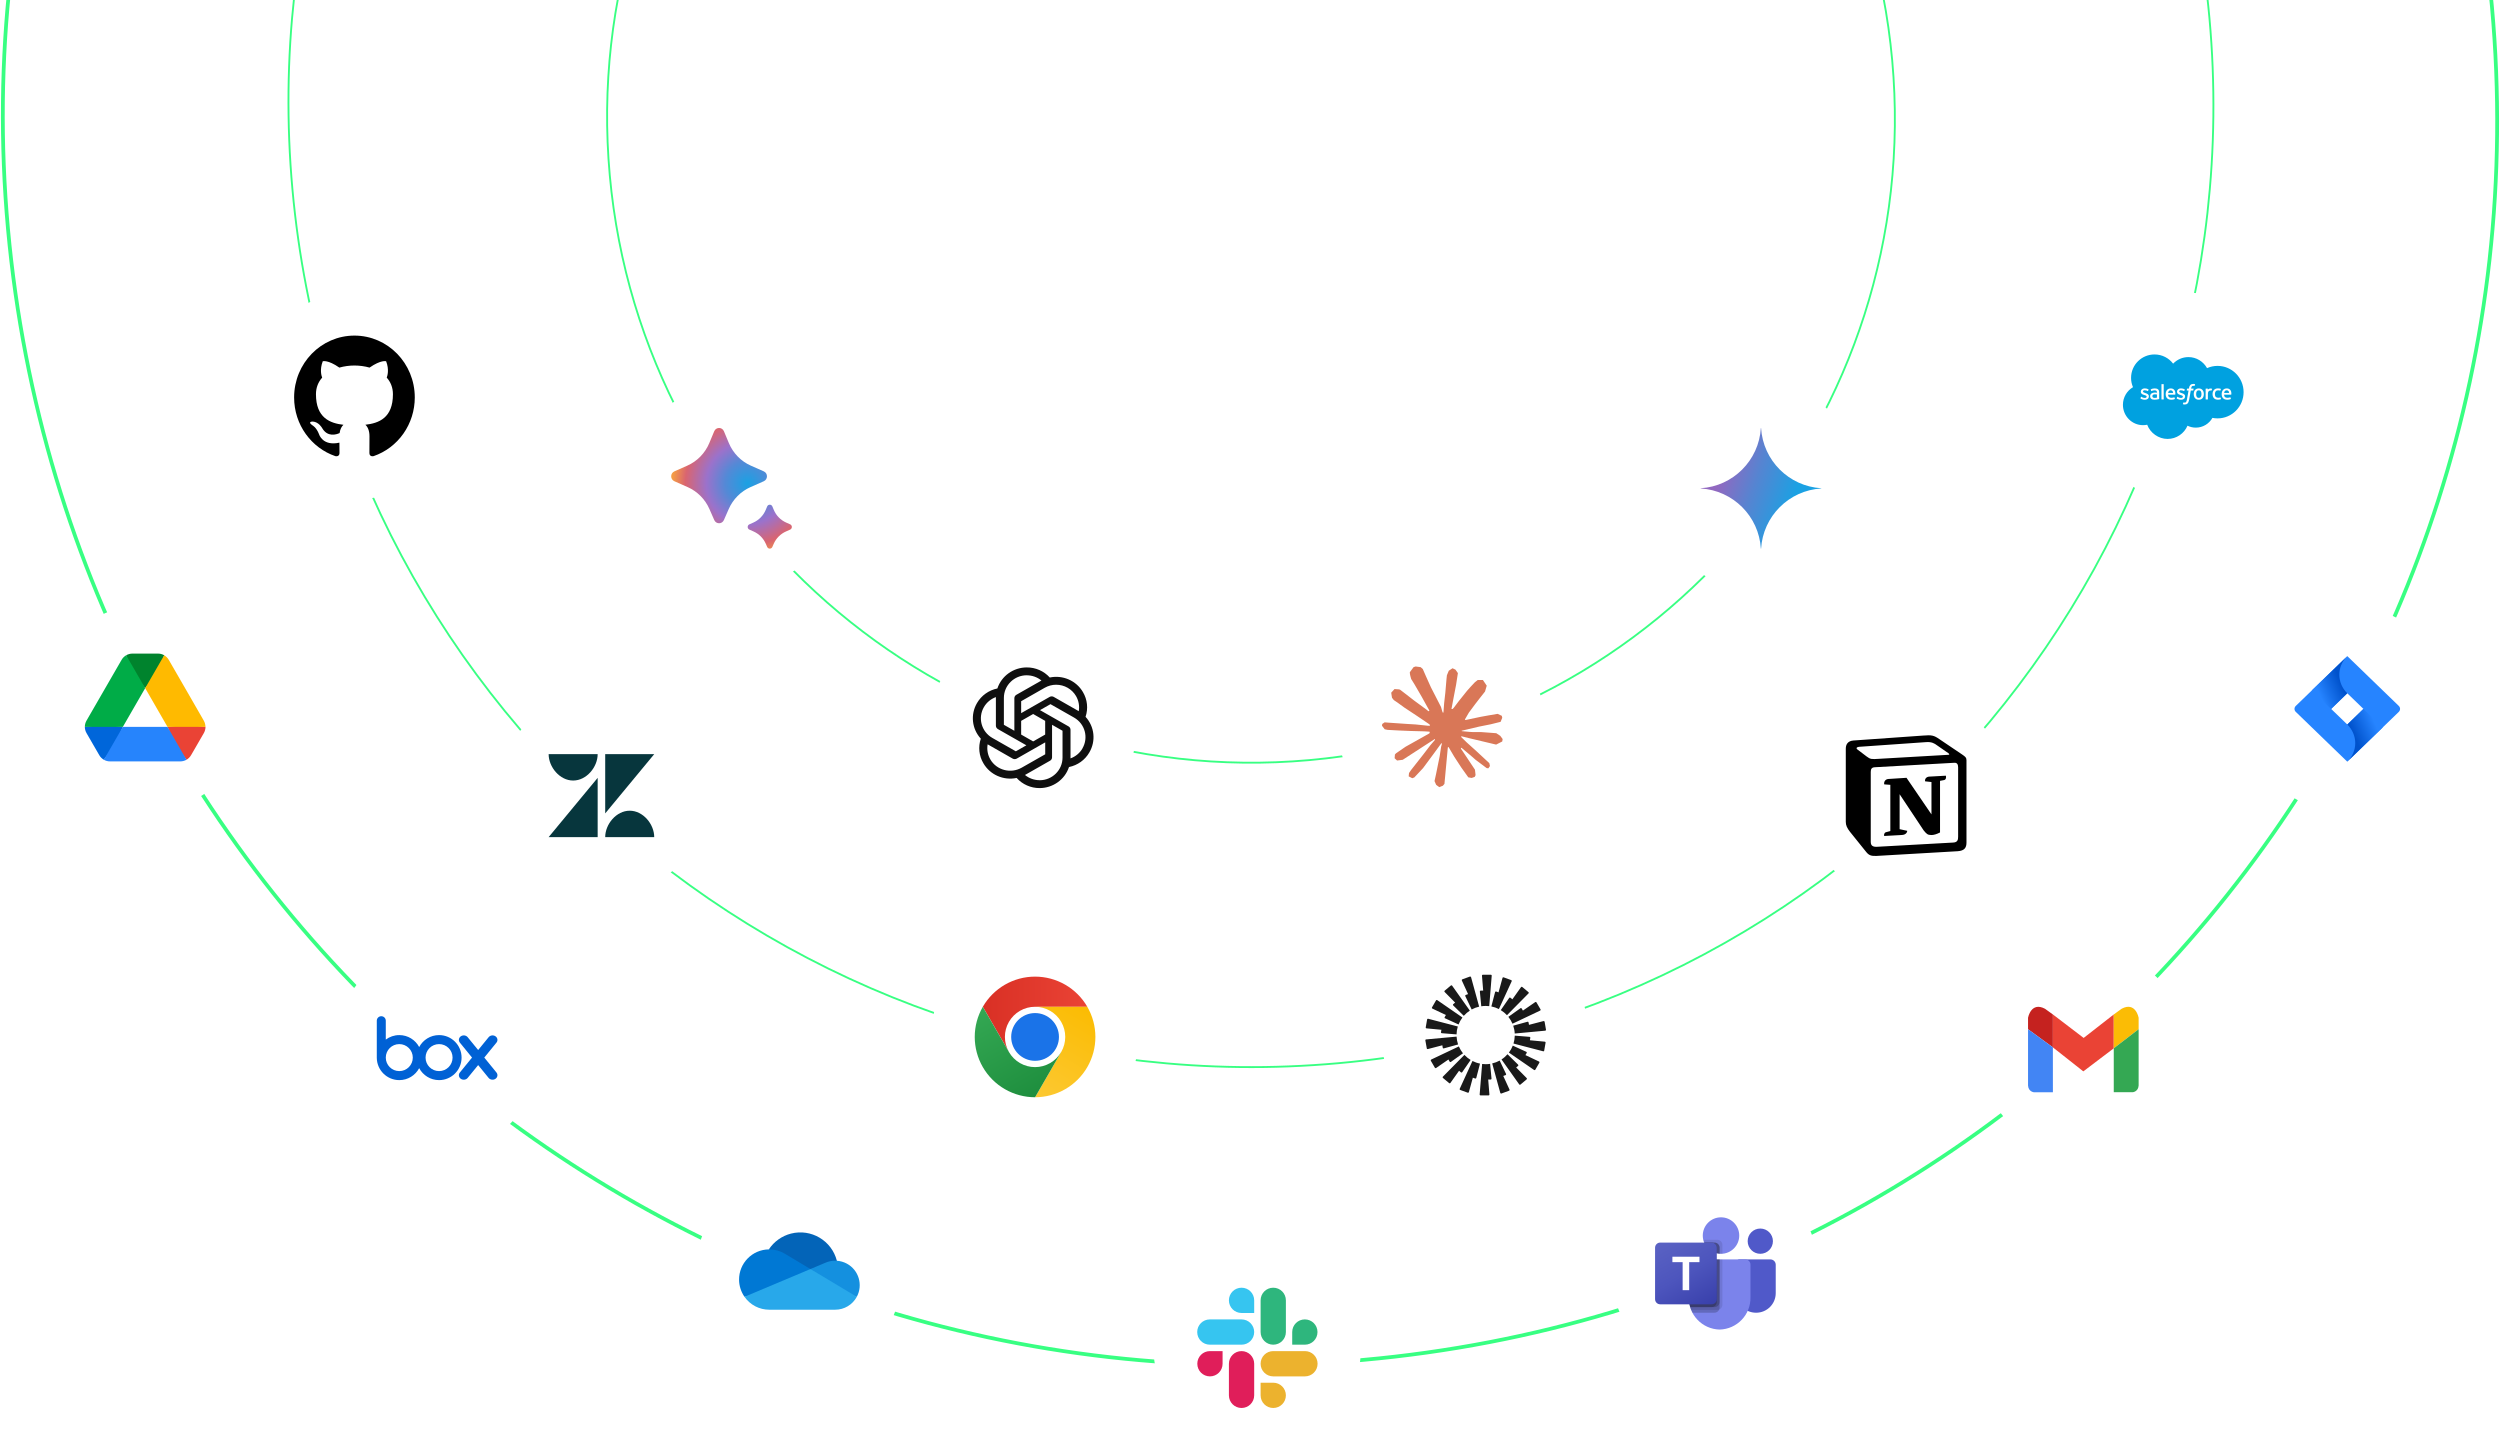 <?xml version="1.0" encoding="UTF-8"?>
<svg xmlns="http://www.w3.org/2000/svg" width="1326" height="770" viewBox="0 0 1326 770" fill="none">
  <path d="M4.231 121.389C37.31 486.001 358.177 753.907 722.754 721.315C1087.33 688.724 1354.81 368.222 1321.73 3.61C1288.66 -361.001 967.79 -628.907 603.214 -596.315C238.637 -563.724 -28.62 -240.708 4.231 121.389Z" stroke="#38FF82" stroke-width="2" stroke-miterlimit="10" stroke-linecap="round" stroke-linejoin="round"></path>
  <path d="M323.419 92.951C340.447 280.938 506.709 419.973 694.384 403.17C882.059 386.366 1020.66 220.035 1003.63 32.048C986.603 -155.938 820.342 -294.974 632.667 -278.171C444.992 -261.367 306.391 -95.035 323.419 92.951Z" stroke="#38FF82" stroke-miterlimit="10" stroke-linecap="round" stroke-linejoin="round"></path>
  <path d="M155.116 100.493C180.569 381.335 429.094 589.048 709.627 563.944C990.161 538.841 1197.34 290.349 1171.88 9.507C1146.43 -271.335 897.907 -479.048 617.373 -453.944C336.84 -428.84 129.662 -180.349 155.116 100.493Z" stroke="#38FF82" stroke-miterlimit="10" stroke-linecap="round" stroke-linejoin="round"></path>
  <path d="M803.739 424.886C811.43 417.195 816.669 407.395 818.791 396.727C820.913 386.058 819.824 375 815.661 364.951C811.498 354.901 804.449 346.312 795.404 340.269C786.359 334.226 775.726 331 764.848 331C753.97 331 743.336 334.226 734.291 340.269C725.246 346.312 718.197 354.901 714.034 364.951C709.872 375 708.782 386.058 710.904 396.727C713.027 407.395 718.265 417.195 725.957 424.886C731.063 429.995 737.126 434.047 743.799 436.812C750.472 439.577 757.625 441 764.848 441C772.071 441 779.224 439.577 785.897 436.812C792.57 434.047 798.632 429.995 803.739 424.886Z" fill="white"></path>
  <g clip-path="url(#clip0_1756_5263)">
    <path d="M745.557 396.047L758.144 388.988L758.357 388.375L758.144 388.033H757.533L755.427 387.905L748.232 387.711L741.995 387.452L735.952 387.127L734.429 386.804L733 384.924L733.147 383.985L734.427 383.129L736.256 383.289L740.309 383.564L746.384 383.985L750.789 384.244L757.32 384.924H758.357L758.504 384.505L758.147 384.244L757.872 383.985L751.584 379.729L744.779 375.228L741.216 372.636L739.285 371.327L738.315 370.095L737.893 367.407L739.643 365.481L741.992 365.641L742.592 365.804L744.973 367.633L750.061 371.569L756.704 376.457L757.677 377.268L758.064 376.993L758.115 376.799L757.677 376.068L754.064 369.545L750.208 362.905L748.491 360.153L748.037 358.503C747.865 357.869 747.771 357.216 747.76 356.559L749.755 353.857L750.856 353.5L753.512 353.857L754.632 354.828L756.285 358.599L758.957 364.543L763.104 372.623L764.32 375.017L764.968 377.236L765.211 377.916H765.632V377.527L765.973 372.977L766.605 367.391L767.219 360.204L767.432 358.177L768.435 355.751L770.427 354.439L771.984 355.185L773.264 357.012L773.085 358.196L772.323 363.132L770.832 370.873L769.861 376.052H770.427L771.075 375.407L773.701 371.924L778.107 366.42L780.053 364.233L782.32 361.823L783.779 360.673H786.533L788.56 363.684L787.653 366.793L784.816 370.385L782.467 373.431L779.096 377.964L776.989 381.591L777.184 381.884L777.685 381.831L785.301 380.215L789.416 379.468L794.325 378.628L796.547 379.663L796.789 380.716L795.915 382.868L790.664 384.164L784.507 385.396L775.336 387.564L775.224 387.644L775.355 387.807L779.485 388.196L781.251 388.292H785.576L793.629 388.892L795.736 390.284L797 391.985L796.789 393.279L793.549 394.932L789.176 393.895L778.965 391.468L775.467 390.591H774.981V390.884L777.896 393.732L783.245 398.559L789.936 404.772L790.275 406.313L789.416 407.527L788.509 407.396L782.629 402.977L780.36 400.985L775.224 396.665H774.883V397.119L776.067 398.849L782.32 408.239L782.645 411.119L782.192 412.06L780.571 412.628L778.789 412.303L775.125 407.169L771.352 401.391L768.304 396.209L767.931 396.423L766.133 415.767L765.291 416.753L763.347 417.5L761.728 416.271L760.869 414.279L761.728 410.343L762.765 405.212L763.605 401.132L764.368 396.065L764.821 394.38L764.789 394.268L764.416 394.316L760.592 399.561L754.779 407.415L750.176 412.335L749.072 412.772L747.16 411.785L747.339 410.02L748.408 408.449L754.776 400.353L758.616 395.335L761.096 392.439L761.08 392.017H760.933L744.019 402.993L741.005 403.383L739.707 402.167L739.869 400.177L740.485 399.529L745.573 396.031L745.557 396.047Z" fill="#D97757"></path>
  </g>
  <path d="M826.739 588.886C834.43 581.195 839.669 571.395 841.791 560.727C843.913 550.058 842.824 539 838.661 528.951C834.498 518.901 827.449 510.312 818.404 504.269C809.359 498.226 798.726 495 787.848 495C776.97 495 766.336 498.226 757.291 504.269C748.246 510.312 741.197 518.901 737.034 528.951C732.872 539 731.782 550.058 733.904 560.727C736.027 571.395 741.265 581.195 748.957 588.886C754.063 593.995 760.126 598.047 766.799 600.812C773.472 603.577 780.625 605 787.848 605C795.071 605 802.224 603.577 808.897 600.812C815.57 598.047 821.632 593.995 826.739 588.886Z" fill="white"></path>
  <path fill-rule="evenodd" clip-rule="evenodd" d="M791.211 517.444L789.895 533.658C789.272 533.587 788.649 533.551 788.009 533.551C787.208 533.551 786.426 533.604 785.661 533.729L784.913 525.871C784.896 525.622 785.091 525.409 785.34 525.409H786.675L786.034 517.462C786.016 517.213 786.212 517 786.443 517H790.802C791.051 517 791.247 517.213 791.211 517.462V517.444ZM780.217 518.244C780.146 518.013 779.897 517.871 779.665 517.96L775.574 519.453C775.343 519.542 775.236 519.809 775.343 520.022L778.669 527.276L777.406 527.738C777.175 527.827 777.068 528.093 777.175 528.307L780.573 535.436C781.8 534.76 783.134 534.244 784.54 533.924L780.235 518.244H780.217ZM770.183 522.76L779.594 536.022C778.402 536.804 777.317 537.729 776.392 538.796L770.753 533.249C770.575 533.071 770.593 532.787 770.771 532.627L771.802 531.773L766.199 526.102C766.021 525.924 766.038 525.64 766.234 525.48L769.561 522.689C769.756 522.529 770.023 522.564 770.166 522.76H770.183ZM762.285 530.44C762.089 530.298 761.804 530.369 761.68 530.582L759.51 534.351C759.385 534.564 759.474 534.831 759.687 534.938L766.91 538.351L766.234 539.507C766.11 539.72 766.199 540.004 766.43 540.093L773.617 543.382C774.133 542.049 774.827 540.804 775.681 539.684L762.285 530.44ZM756.966 540.68C757.001 540.431 757.25 540.289 757.481 540.342L773.226 544.449C772.816 545.782 772.585 547.187 772.55 548.644L764.669 548.004C764.42 547.987 764.242 547.756 764.295 547.507L764.526 546.191L756.574 545.444C756.325 545.427 756.165 545.196 756.201 544.947L756.948 540.662L756.966 540.68ZM756.379 551.311C756.129 551.329 755.969 551.56 756.005 551.809L756.77 556.093C756.805 556.342 757.055 556.484 757.286 556.431L765.007 554.422L765.238 555.738C765.273 555.987 765.523 556.129 765.754 556.076L773.368 553.978C772.923 552.662 772.638 551.258 772.567 549.818L756.361 551.311H756.379ZM758.905 562.582C758.78 562.369 758.869 562.102 759.083 561.996L773.777 555.027C774.328 556.342 775.076 557.569 775.965 558.671L769.525 563.258C769.33 563.4 769.045 563.347 768.92 563.133L768.244 561.96L761.68 566.493C761.484 566.636 761.2 566.564 761.075 566.351L758.887 562.582H758.905ZM776.712 559.524L765.273 571.098C765.096 571.276 765.113 571.56 765.309 571.72L768.654 574.511C768.849 574.671 769.116 574.636 769.258 574.44L773.884 567.933L774.916 568.804C775.111 568.964 775.396 568.929 775.538 568.716L780.021 562.209C778.812 561.462 777.691 560.556 776.73 559.524H776.712ZM774.453 578.102C774.222 578.013 774.115 577.747 774.222 577.533L781 562.742C782.245 563.382 783.597 563.862 785.002 564.129L783.01 571.773C782.957 572.004 782.69 572.147 782.458 572.058L781.195 571.596L779.078 579.293C779.007 579.524 778.758 579.667 778.527 579.578L774.435 578.084H774.453V578.102ZM786.123 564.324L784.807 580.538C784.789 580.787 784.985 581 785.216 581H789.574C789.823 581 790.019 580.787 789.984 580.538L789.343 572.591H790.677C790.926 572.591 791.122 572.378 791.104 572.129L790.357 564.271C789.592 564.396 788.809 564.449 788.009 564.449C787.368 564.449 786.746 564.413 786.123 564.324ZM801.814 520.431C801.921 520.2 801.814 519.951 801.583 519.862L797.491 518.369C797.26 518.28 797.011 518.422 796.939 518.653L794.822 526.351L793.559 525.889C793.328 525.8 793.079 525.942 793.008 526.173L791.015 533.818C792.439 534.102 793.773 534.582 795.018 535.204L801.814 520.431ZM810.744 526.884L799.305 538.458C798.345 537.427 797.242 536.52 796.014 535.773L800.497 529.267C800.64 529.071 800.924 529.018 801.12 529.178L802.152 530.049L806.777 523.542C806.92 523.347 807.204 523.311 807.382 523.471L810.727 526.262C810.922 526.422 810.922 526.707 810.762 526.884H810.744ZM816.935 535.987C817.166 535.88 817.238 535.613 817.113 535.4L814.925 531.631C814.8 531.418 814.516 531.364 814.32 531.489L807.756 536.022L807.08 534.867C806.955 534.653 806.67 534.582 806.475 534.742L800.035 539.329C800.924 540.431 801.654 541.658 802.223 542.973L816.917 536.004H816.935V535.987ZM819.248 541.889L819.995 546.173C820.031 546.422 819.871 546.636 819.621 546.671L803.415 548.182C803.344 546.724 803.059 545.338 802.614 544.022L810.228 541.924C810.46 541.853 810.709 542.013 810.744 542.262L810.976 543.578L818.696 541.569C818.928 541.516 819.177 541.658 819.212 541.907H819.248V541.889ZM818.519 557.622C818.75 557.676 818.999 557.533 819.034 557.284L819.782 553C819.817 552.751 819.657 552.538 819.408 552.502L811.456 551.756L811.687 550.44C811.723 550.191 811.563 549.978 811.314 549.942L803.433 549.302C803.397 550.76 803.166 552.164 802.757 553.498L818.501 557.604L818.519 557.622ZM814.32 567.4C814.196 567.613 813.911 567.667 813.715 567.542L800.319 558.298C801.173 557.178 801.867 555.933 802.383 554.6L809.57 557.889C809.801 557.996 809.89 558.262 809.766 558.476L809.09 559.631L816.313 563.044C816.526 563.151 816.615 563.418 816.49 563.631L814.32 567.4ZM796.406 561.942L805.817 575.204C805.959 575.4 806.244 575.436 806.421 575.276L809.748 572.484C809.944 572.324 809.944 572.04 809.784 571.862L804.18 566.191L805.212 565.338C805.407 565.178 805.407 564.893 805.229 564.716L799.59 559.169C798.647 560.236 797.58 561.178 796.388 561.942H796.406ZM796.317 580.004C796.085 580.093 795.836 579.951 795.765 579.72L791.46 564.04C792.866 563.72 794.2 563.204 795.427 562.529L798.825 569.658C798.932 569.889 798.825 570.156 798.594 570.227L797.331 570.689L800.657 577.942C800.764 578.173 800.657 578.422 800.426 578.511L796.335 580.004H796.317Z" fill="#191919"></path>
  <path d="M1049.74 460.886C1057.43 453.195 1062.67 443.395 1064.79 432.727C1066.91 422.058 1065.82 411 1061.66 400.951C1057.5 390.901 1050.45 382.312 1041.4 376.269C1032.36 370.226 1021.73 367 1010.85 367C999.97 367 989.336 370.226 980.291 376.269C971.246 382.312 964.197 390.901 960.034 400.951C955.872 411 954.782 422.058 956.904 432.727C959.027 443.395 964.265 453.195 971.957 460.886C977.063 465.995 983.126 470.047 989.799 472.812C996.472 475.577 1003.62 477 1010.85 477C1018.07 477 1025.22 475.577 1031.9 472.812C1038.57 470.047 1044.63 465.995 1049.74 460.886Z" fill="white"></path>
  <g clip-path="url(#clip1_1756_5263)">
    <path d="M983.032 392.759L1020.03 390.148C1024.58 389.776 1025.74 390.026 1028.61 392.016L1040.41 399.978C1042.36 401.348 1043.01 401.719 1043.01 403.21V446.886C1043.01 449.625 1041.97 451.245 1038.34 451.488L995.363 453.977C992.635 454.099 991.338 453.728 989.907 451.987L981.207 441.164C979.649 439.174 979 437.682 979 435.935V397.111C979 394.871 980.037 393.008 983.026 392.759H983.032Z" fill="white"></path>
    <path fill-rule="evenodd" clip-rule="evenodd" d="M1020.03 390.147L983.033 392.765C980.043 393.008 979.007 394.877 979.007 397.111V435.935C979.007 437.676 979.655 439.167 981.214 441.164L989.914 451.987C991.345 453.728 992.642 454.105 995.37 453.977L1038.34 451.487C1041.97 451.238 1043.02 449.619 1043.02 446.886V403.21C1043.02 401.796 1042.43 401.386 1040.72 400.183L1028.61 392.016C1025.74 390.026 1024.58 389.77 1020.03 390.147ZM996.34 402.493C992.829 402.717 992.033 402.769 990.041 401.22L984.972 397.36C984.457 396.861 984.718 396.24 986.015 396.112L1021.58 393.623C1024.57 393.373 1026.12 394.371 1027.29 395.242L1033.39 399.472C1033.65 399.6 1034.3 400.343 1033.52 400.343L996.788 402.461L996.333 402.493H996.34ZM992.247 446.514V409.438C992.247 407.818 992.769 407.07 994.32 406.948L1036.51 404.586C1037.94 404.465 1038.59 405.335 1038.59 406.948V443.782C1038.59 445.401 1038.33 446.77 1035.99 446.892L995.618 449.132C993.284 449.254 992.247 448.511 992.247 446.521V446.514ZM1032.1 411.422C1032.36 412.542 1032.1 413.662 1030.93 413.79L1028.99 414.161V441.535C1027.29 442.406 1025.74 442.905 1024.44 442.905C1022.36 442.905 1021.84 442.284 1020.29 440.415L1007.56 421.253V439.794L1011.59 440.665C1011.59 440.665 1011.59 442.905 1008.34 442.905L999.383 443.404C999.122 442.905 999.383 441.663 1000.29 441.413L1002.63 440.793V416.28L999.389 416.03C999.128 414.91 999.777 413.291 1001.6 413.169L1011.21 412.548L1024.45 431.96V414.788L1021.07 414.417C1020.81 413.047 1021.84 412.049 1023.14 411.927L1032.1 411.428V411.422Z" fill="black"></path>
  </g>
  <path d="M948.739 713.886C956.43 706.195 961.669 696.395 963.791 685.727C965.913 675.058 964.824 664 960.661 653.951C956.498 643.901 949.449 635.312 940.404 629.269C931.359 623.226 920.726 620 909.848 620C898.97 620 888.336 623.226 879.291 629.269C870.246 635.312 863.197 643.901 859.034 653.951C854.872 664 853.782 675.058 855.904 685.727C858.027 696.395 863.265 706.195 870.957 713.886C876.063 718.995 882.126 723.047 888.799 725.812C895.472 728.577 902.625 730 909.848 730C917.071 730 924.224 728.577 930.897 725.812C937.57 723.047 943.632 718.995 948.739 713.886Z" fill="white"></path>
  <g clip-path="url(#clip2_1756_5263)">
    <path d="M922.489 667.992H939.02C940.582 667.992 941.848 669.258 941.848 670.82V685.878C941.848 691.618 937.195 696.271 931.455 696.271H931.405C925.665 696.272 921.011 691.62 921.011 685.879V669.47C921.011 669.276 921.049 669.084 921.123 668.905C921.197 668.725 921.306 668.562 921.444 668.425C921.581 668.288 921.744 668.179 921.923 668.105C922.102 668.03 922.295 667.992 922.489 667.992V667.992Z" fill="#5059C9"></path>
    <path d="M933.662 665.016C937.361 665.016 940.359 662.017 940.359 658.318C940.359 654.619 937.361 651.62 933.662 651.62C929.963 651.62 926.964 654.619 926.964 658.318C926.964 662.017 929.963 665.016 933.662 665.016Z" fill="#5059C9"></path>
    <path d="M912.825 665.016C918.168 665.016 922.499 660.684 922.499 655.341C922.499 649.998 918.168 645.667 912.825 645.667C907.482 645.667 903.15 649.998 903.15 655.341C903.15 660.684 907.482 665.016 912.825 665.016Z" fill="#7B83EB"></path>
    <path d="M925.724 667.992H898.436C896.893 668.03 895.672 669.311 895.708 670.854V688.029C895.492 697.29 902.819 704.975 912.08 705.202C921.341 704.975 928.667 697.29 928.452 688.029V670.854C928.488 669.311 927.267 668.03 925.724 667.992V667.992Z" fill="#7B83EB"></path>
    <path opacity="0.1" d="M913.569 667.992V692.059C913.565 692.599 913.402 693.126 913.1 693.573C912.798 694.021 912.371 694.369 911.872 694.575C911.547 694.712 911.198 694.783 910.845 694.783H897.018C896.824 694.292 896.646 693.8 896.497 693.295C895.976 691.587 895.71 689.811 895.708 688.026V670.85C895.672 669.309 896.891 668.03 898.432 667.992H913.568L913.569 667.992Z" fill="black"></path>
    <path opacity="0.2" d="M912.081 667.992V693.548C912.081 693.9 912.01 694.25 911.872 694.575C911.667 695.074 911.318 695.501 910.871 695.803C910.423 696.105 909.897 696.268 909.357 696.271H897.718C897.465 695.78 897.227 695.289 897.019 694.783C896.818 694.296 896.645 693.8 896.498 693.295C895.977 691.587 895.711 689.811 895.709 688.026V670.85C895.673 669.309 896.892 668.03 898.433 667.992H912.081L912.081 667.992Z" fill="black"></path>
    <path opacity="0.2" d="M912.08 667.992V690.571C912.069 692.07 910.856 693.283 909.356 693.295H896.497C895.976 691.587 895.71 689.811 895.708 688.026V670.85C895.672 669.309 896.891 668.03 898.432 667.992H912.08V667.992Z" fill="black"></path>
    <path opacity="0.2" d="M910.592 667.992V690.571C910.58 692.07 909.367 693.283 907.868 693.295H896.497C895.976 691.587 895.71 689.811 895.708 688.026V670.85C895.672 669.309 896.891 668.03 898.432 667.992H910.592V667.992Z" fill="black"></path>
    <path opacity="0.1" d="M913.569 660.297V664.986C913.316 665.001 913.077 665.016 912.824 665.016C912.571 665.016 912.333 665.001 912.08 664.986C911.578 664.952 911.08 664.873 910.592 664.748C909.106 664.396 907.725 663.697 906.561 662.709C905.396 661.721 904.483 660.471 903.894 659.062C903.689 658.582 903.529 658.084 903.418 657.574H910.845C912.347 657.579 913.563 658.795 913.569 660.297V660.297Z" fill="black"></path>
    <path opacity="0.2" d="M912.08 661.786V664.986C911.578 664.952 911.08 664.873 910.592 664.748C909.106 664.396 907.725 663.697 906.561 662.709C905.397 661.721 904.483 660.471 903.895 659.062H909.357C910.859 659.068 912.075 660.284 912.08 661.786Z" fill="black"></path>
    <path opacity="0.2" d="M912.08 661.786V664.986C911.578 664.952 911.08 664.873 910.592 664.748C909.106 664.396 907.725 663.697 906.561 662.709C905.397 661.721 904.483 660.471 903.895 659.062H909.357C910.859 659.068 912.075 660.284 912.08 661.786Z" fill="black"></path>
    <path opacity="0.2" d="M910.592 661.786V664.748C909.106 664.396 907.725 663.697 906.561 662.709C905.397 661.721 904.483 660.471 903.895 659.062H907.869C909.371 659.068 910.587 660.284 910.592 661.786Z" fill="black"></path>
    <path d="M880.576 659.062H907.863C909.37 659.062 910.592 660.284 910.592 661.79V689.078C910.592 690.585 909.37 691.806 907.864 691.806H880.576C879.069 691.806 877.848 690.585 877.848 689.078V661.791C877.848 660.283 879.069 659.062 880.576 659.062V659.062Z" fill="url(#paint0_linear_1756_5263)"></path>
    <path d="M901.4 669.448H895.945V684.302H892.47V669.448H887.04V666.566H901.4V669.448Z" fill="white"></path>
  </g>
  <path d="M972.739 297.886C980.43 290.195 985.669 280.395 987.791 269.727C989.913 259.058 988.824 248 984.661 237.951C980.498 227.901 973.449 219.312 964.404 213.269C955.359 207.226 944.726 204 933.848 204C922.97 204 912.336 207.226 903.291 213.269C894.246 219.312 887.197 227.901 883.034 237.951C878.872 248 877.782 259.058 879.904 269.727C882.027 280.395 887.265 290.195 894.957 297.886C900.063 302.995 906.126 307.047 912.799 309.812C919.472 312.577 926.625 314 933.848 314C941.071 314 948.224 312.577 954.897 309.812C961.57 307.047 967.632 302.995 972.739 297.886Z" fill="white"></path>
  <g clip-path="url(#clip3_1756_5263)">
    <path d="M966 259.08C948.8 260.12 935.12 273.84 934.08 291H933.96C932.92 273.8 919.2 260.12 902.04 259.08V258.96C919.24 257.92 932.92 244.2 933.96 227.04H934.08C935.12 244.24 948.84 257.92 966 258.96V259.08Z" fill="url(#paint1_radial_1756_5263)"></path>
  </g>
  <path d="M426.739 297.886C434.43 290.195 439.669 280.395 441.791 269.727C443.913 259.058 442.824 248 438.661 237.951C434.498 227.901 427.449 219.312 418.404 213.269C409.359 207.226 398.726 204 387.848 204C376.97 204 366.336 207.226 357.291 213.269C348.246 219.312 341.197 227.901 337.034 237.951C332.872 248 331.782 259.058 333.904 269.727C336.027 280.395 341.265 290.195 348.957 297.886C354.063 302.995 360.126 307.047 366.799 309.812C373.472 312.577 380.625 314 387.848 314C395.071 314 402.224 312.577 408.897 309.812C415.57 307.047 421.632 302.995 426.739 297.886Z" fill="white"></path>
  <g clip-path="url(#clip4_1756_5263)">
    <path d="M386.516 269.992L383.949 275.845C382.962 278.095 379.834 278.095 378.847 275.845L376.28 269.992C373.995 264.783 369.882 260.637 364.753 258.371L357.686 255.248C355.439 254.255 355.439 251.002 357.686 250.01L364.532 246.985C369.794 244.66 373.98 240.36 376.226 234.974L378.827 228.736C379.792 226.421 383.005 226.421 383.97 228.736L386.571 234.974C388.816 240.36 393.003 244.66 398.265 246.985L405.111 250.01C407.357 251.003 407.357 254.256 405.111 255.248L398.044 258.371C392.914 260.637 388.802 264.783 386.517 269.992H386.516Z" fill="url(#paint2_radial_1756_5263)"></path>
    <path d="M410.374 288.448L409.652 290.095C409.123 291.301 407.446 291.301 406.917 290.095L406.195 288.448C404.908 285.512 402.59 283.173 399.697 281.893L397.472 280.909C396.27 280.377 396.27 278.637 397.472 278.105L399.572 277.176C402.539 275.864 404.899 273.439 406.164 270.403L406.905 268.623C407.422 267.382 409.145 267.382 409.662 268.623L410.403 270.403C411.668 273.439 414.028 275.864 416.995 277.176L419.095 278.105C420.298 278.637 420.298 280.377 419.095 280.909L416.871 281.893C413.978 283.173 411.659 285.511 410.372 288.448H410.374Z" fill="url(#paint3_radial_1756_5263)"></path>
  </g>
  <path d="M115.739 414.886C123.43 407.195 128.669 397.395 130.791 386.727C132.913 376.058 131.824 365 127.661 354.951C123.498 344.901 116.449 336.312 107.404 330.269C98.359 324.226 87.726 321 76.848 321C65.97 321 55.336 324.226 46.291 330.269C37.246 336.312 30.197 344.901 26.034 354.951C21.872 365 20.782 376.058 22.904 386.727C25.027 397.395 30.265 407.195 37.957 414.886C43.063 419.995 49.126 424.047 55.799 426.812C62.472 429.577 69.625 431 76.848 431C84.071 431 91.224 429.577 97.897 426.812C104.57 424.047 110.632 419.995 115.739 414.886Z" fill="white"></path>
  <g clip-path="url(#clip5_1756_5263)">
    <path d="M49.839 395.675L52.661 400.55C53.248 401.577 54.09 402.383 55.08 402.97C57.915 399.371 59.888 396.61 61 394.685C62.129 392.733 63.515 389.678 65.16 385.522C60.727 384.938 57.367 384.646 55.081 384.646C52.886 384.646 49.526 384.938 45 385.522C45 386.658 45.293 387.794 45.88 388.821L49.839 395.675V395.675Z" fill="#0066DA"></path>
    <path d="M98.921 402.97C99.91 402.383 100.753 401.577 101.34 400.55L102.513 398.534L108.121 388.821C108.697 387.817 109 386.679 109.001 385.522C104.448 384.938 101.094 384.646 98.939 384.646C96.623 384.646 93.269 384.938 88.877 385.522C90.503 389.701 91.871 392.755 92.983 394.685C94.103 396.633 96.082 399.394 98.921 402.97V402.97Z" fill="#EA4335"></path>
    <path d="M77 364.994C80.28 361.033 82.541 357.978 83.781 355.831C84.781 354.101 85.88 351.34 87.08 347.546C86.091 346.96 84.954 346.667 83.781 346.667H70.219C69.046 346.667 67.91 346.997 66.92 347.546C68.446 351.897 69.742 354.993 70.806 356.835C71.982 358.87 74.047 361.59 77 364.994Z" fill="#00832D"></path>
    <path d="M88.84 385.522H65.16L55.08 402.97C56.07 403.556 57.206 403.849 58.379 403.849H95.621C96.794 403.849 97.93 403.519 98.92 402.969L88.84 385.522H88.84Z" fill="#2684FC"></path>
    <path d="M77 364.994L66.92 347.547C65.93 348.133 65.087 348.939 64.501 349.966L45.88 382.223C45.304 383.227 45.001 384.364 45 385.522H65.16L77.001 364.994H77Z" fill="#00AC47"></path>
    <path d="M98.811 366.094L89.5 349.966C88.914 348.939 88.071 348.133 87.081 347.546L77.001 364.994L88.841 385.522H108.964C108.964 384.385 108.671 383.249 108.085 382.223L98.811 366.094Z" fill="#FFBA00"></path>
  </g>
  <path d="M587.739 588.886C595.43 581.195 600.669 571.395 602.791 560.727C604.913 550.058 603.824 539 599.661 528.951C595.498 518.901 588.449 510.312 579.404 504.269C570.359 498.226 559.726 495 548.848 495C537.97 495 527.336 498.226 518.291 504.269C509.246 510.312 502.197 518.901 498.034 528.951C493.872 539 492.782 550.058 494.904 560.727C497.027 571.395 502.265 581.195 509.957 588.886C515.063 593.995 521.126 598.047 527.799 600.812C534.472 603.577 541.625 605 548.848 605C556.071 605 563.224 603.577 569.897 600.812C576.57 598.047 582.632 593.995 587.739 588.886Z" fill="white"></path>
  <path d="M549 565.979C557.837 565.979 565 558.818 565 549.984C565 541.15 557.837 533.988 549 533.988C540.163 533.988 533 541.15 533 549.984C533 558.818 540.163 565.979 549 565.979Z" fill="white"></path>
  <path d="M549 533.995H576.709C573.901 529.132 569.862 525.093 564.997 522.286C560.133 519.478 554.615 518 548.998 518C543.381 518 537.863 519.479 533 522.288C528.136 525.096 524.097 529.136 521.29 533.999L535.144 557.989L535.157 557.985C533.747 555.556 533.004 552.798 533 549.989C532.997 547.181 533.735 544.421 535.139 541.988C536.542 539.555 538.563 537.535 540.997 536.132C543.43 534.729 546.191 533.992 549 533.995Z" fill="url(#paint4_linear_1756_5263)"></path>
  <path d="M549 562.654C555.995 562.654 561.666 556.985 561.666 549.991C561.666 542.997 555.995 537.328 549 537.328C542.004 537.328 536.333 542.997 536.333 549.991C536.333 556.985 542.004 562.654 549 562.654Z" fill="#1A73E8"></path>
  <path d="M562.855 557.992L549.001 581.982C554.618 581.982 560.136 580.505 565 577.697C569.865 574.89 573.904 570.851 576.712 565.988C579.52 561.125 580.998 555.608 580.997 549.993C580.996 544.378 579.516 538.862 576.707 534H548.998L548.995 534.012C551.805 534.006 554.566 534.742 557 536.143C559.435 537.545 561.457 539.563 562.862 541.995C564.268 544.427 565.007 547.186 565.006 549.995C565.005 552.803 564.263 555.562 562.855 557.992Z" fill="url(#paint5_linear_1756_5263)"></path>
  <path d="M535.145 557.993L521.29 534.003C518.481 538.866 517.002 544.382 517.002 549.998C517.002 555.613 518.48 561.129 521.289 565.992C524.098 570.855 528.138 574.893 533.003 577.7C537.868 580.506 543.386 581.983 549.003 581.982L562.857 557.992L562.848 557.983C561.448 560.418 559.431 562.441 556.999 563.848C554.568 565.255 551.808 565.997 548.999 565.998C546.19 565.999 543.43 565.259 540.997 563.854C538.565 562.448 536.546 560.427 535.145 557.993Z" fill="url(#paint6_linear_1756_5263)"></path>
  <path d="M1196.74 248.886C1204.43 241.195 1209.67 231.395 1211.79 220.727C1213.91 210.058 1212.82 199 1208.66 188.951C1204.5 178.901 1197.45 170.312 1188.4 164.269C1179.36 158.226 1168.73 155 1157.85 155C1146.97 155 1136.34 158.226 1127.29 164.269C1118.25 170.312 1111.2 178.901 1107.03 188.951C1102.87 199 1101.78 210.058 1103.9 220.727C1106.03 231.395 1111.26 241.195 1118.96 248.886C1124.06 253.995 1130.13 258.047 1136.8 260.812C1143.47 263.577 1150.62 265 1157.85 265C1165.07 265 1172.22 263.577 1178.9 260.812C1185.57 258.047 1191.63 253.995 1196.74 248.886Z" fill="white"></path>
  <path fill-rule="evenodd" clip-rule="evenodd" d="M1152.63 192.88C1154.7 190.73 1157.57 189.399 1160.74 189.399C1164.98 189.399 1168.65 191.751 1170.62 195.255C1172.38 194.472 1174.27 194.067 1176.2 194.067C1183.81 194.067 1190 200.3 1190 207.99C1190 215.68 1183.81 221.912 1176.2 221.912C1175.26 221.912 1174.36 221.818 1173.47 221.642C1171.74 224.722 1168.43 226.815 1164.67 226.815C1163.14 226.818 1161.63 226.472 1160.25 225.799C1158.5 229.915 1154.42 232.808 1149.67 232.808C1144.92 232.808 1140.5 229.68 1138.87 225.282C1138.15 225.435 1137.42 225.51 1136.68 225.51C1130.77 225.51 1126 220.666 1126 214.716C1126 210.718 1128.15 207.237 1131.34 205.356C1130.66 203.797 1130.31 202.115 1130.32 200.417C1130.32 193.55 1135.89 188 1142.76 188C1146.78 188 1150.38 189.917 1152.63 192.892" fill="#00A1E0"></path>
  <path fill-rule="evenodd" clip-rule="evenodd" d="M1135.32 211.223C1135.28 211.329 1135.34 211.35 1135.35 211.369C1135.47 211.456 1135.59 211.52 1135.71 211.59C1136.37 211.936 1136.98 212.037 1137.63 212.037C1138.94 212.037 1139.76 211.339 1139.76 210.215V210.193C1139.76 209.154 1138.84 208.775 1137.97 208.505L1137.86 208.47C1137.21 208.258 1136.65 208.074 1136.65 207.646V207.625C1136.65 207.258 1136.98 206.988 1137.49 206.988C1138.05 206.988 1138.72 207.176 1139.15 207.414C1139.15 207.414 1139.28 207.496 1139.33 207.374C1139.35 207.308 1139.57 206.72 1139.6 206.654C1139.62 206.586 1139.58 206.534 1139.53 206.506C1139.04 206.205 1138.36 206 1137.65 206H1137.52C1136.32 206 1135.48 206.727 1135.48 207.766V207.79C1135.48 208.886 1136.4 209.243 1137.27 209.49L1137.41 209.533C1138.04 209.725 1138.58 209.895 1138.58 210.337V210.358C1138.58 210.765 1138.23 211.068 1137.66 211.068C1137.44 211.068 1136.73 211.064 1135.97 210.581C1135.88 210.527 1135.82 210.49 1135.75 210.445C1135.71 210.421 1135.62 210.382 1135.58 210.504L1135.32 211.223ZM1154.54 211.223C1154.5 211.329 1154.55 211.35 1154.56 211.369C1154.68 211.456 1154.81 211.52 1154.93 211.59C1155.58 211.936 1156.2 212.037 1156.84 212.037C1158.16 212.037 1158.97 211.339 1158.97 210.215V210.193C1158.97 209.154 1158.05 208.775 1157.19 208.505L1157.08 208.47C1156.42 208.258 1155.86 208.074 1155.86 207.646V207.625C1155.86 207.258 1156.19 206.988 1156.7 206.988C1157.26 206.988 1157.93 207.176 1158.37 207.414C1158.37 207.414 1158.49 207.496 1158.54 207.374C1158.57 207.308 1158.79 206.72 1158.81 206.654C1158.83 206.586 1158.79 206.534 1158.74 206.506C1158.25 206.205 1157.57 206 1156.86 206H1156.73C1155.53 206 1154.69 206.727 1154.69 207.766V207.79C1154.69 208.886 1155.62 209.243 1156.48 209.49L1156.62 209.533C1157.25 209.725 1157.8 209.895 1157.8 210.337V210.358C1157.8 210.765 1157.44 211.068 1156.87 211.068C1156.65 211.068 1155.94 211.064 1155.18 210.581C1155.09 210.527 1155.03 210.49 1154.96 210.445C1154.94 210.431 1154.83 210.386 1154.79 210.504L1154.53 211.223M1167.66 209.022C1167.66 209.657 1167.54 210.158 1167.31 210.513C1167.08 210.864 1166.72 211.035 1166.24 211.035C1165.75 211.035 1165.4 210.866 1165.17 210.516C1164.94 210.163 1164.83 209.66 1164.83 209.025C1164.83 208.39 1164.95 207.891 1165.17 207.541C1165.4 207.193 1165.75 207.026 1166.24 207.026C1166.73 207.026 1167.08 207.195 1167.31 207.541C1167.54 207.891 1167.66 208.39 1167.66 209.025M1168.75 207.846C1168.64 207.482 1168.48 207.162 1168.25 206.894C1168.03 206.626 1167.75 206.409 1167.41 206.254C1167.08 206.097 1166.68 206.019 1166.24 206.019C1165.79 206.019 1165.4 206.099 1165.06 206.254C1164.73 206.409 1164.44 206.626 1164.22 206.894C1163.99 207.162 1163.83 207.482 1163.72 207.846C1163.61 208.209 1163.56 208.604 1163.56 209.025C1163.56 209.446 1163.61 209.841 1163.72 210.203C1163.83 210.567 1163.99 210.887 1164.22 211.155C1164.44 211.423 1164.73 211.637 1165.06 211.79C1165.4 211.943 1165.79 212.021 1166.24 212.021C1166.68 212.021 1167.08 211.943 1167.41 211.79C1167.74 211.637 1168.03 211.423 1168.25 211.155C1168.47 210.887 1168.64 210.567 1168.75 210.203C1168.86 209.841 1168.91 209.446 1168.91 209.025C1168.91 208.604 1168.86 208.209 1168.75 207.846M1177.76 210.857C1177.72 210.751 1177.62 210.791 1177.62 210.791C1177.46 210.852 1177.29 210.908 1177.11 210.937C1176.92 210.965 1176.72 210.979 1176.51 210.979C1175.98 210.979 1175.55 210.821 1175.25 210.509C1174.95 210.196 1174.78 209.692 1174.78 209.01C1174.78 208.39 1174.93 207.924 1175.2 207.566C1175.47 207.214 1175.88 207.03 1176.42 207.03C1176.87 207.03 1177.22 207.082 1177.58 207.197C1177.58 207.197 1177.66 207.235 1177.7 207.122C1177.8 206.856 1177.87 206.666 1177.98 206.374C1178 206.29 1177.93 206.257 1177.91 206.245C1177.77 206.188 1177.43 206.099 1177.18 206.059C1176.94 206.024 1176.66 206.005 1176.35 206.005C1175.89 206.005 1175.48 206.083 1175.13 206.24C1174.78 206.395 1174.49 206.612 1174.25 206.88C1174.02 207.148 1173.84 207.468 1173.72 207.832C1173.6 208.194 1173.54 208.592 1173.54 209.013C1173.54 209.921 1173.78 210.657 1174.27 211.195C1174.75 211.736 1175.48 212.009 1176.43 212.009C1176.99 212.009 1177.57 211.896 1177.98 211.731C1177.98 211.731 1178.06 211.694 1178.03 211.602L1177.76 210.859M1179.67 208.413C1179.73 208.06 1179.82 207.766 1179.97 207.538C1180.2 207.19 1180.55 207 1181.04 207C1181.52 207 1181.84 207.19 1182.07 207.538C1182.23 207.766 1182.29 208.072 1182.32 208.413H1179.66H1179.67ZM1183.37 207.637C1183.27 207.287 1183.04 206.932 1182.89 206.769C1182.65 206.513 1182.42 206.332 1182.19 206.233C1181.85 206.09 1181.49 206.017 1181.12 206.017C1180.66 206.017 1180.24 206.094 1179.9 206.254C1179.56 206.414 1179.27 206.633 1179.04 206.906C1178.82 207.178 1178.65 207.501 1178.54 207.87C1178.43 208.234 1178.38 208.634 1178.38 209.053C1178.38 209.471 1178.43 209.878 1178.54 210.238C1178.66 210.6 1178.84 210.918 1179.08 211.181C1179.33 211.447 1179.64 211.654 1180.02 211.8C1180.39 211.943 1180.84 212.018 1181.36 212.018C1182.44 212.016 1183 211.776 1183.23 211.647C1183.27 211.623 1183.31 211.583 1183.26 211.47L1183.02 210.791C1182.98 210.69 1182.88 210.725 1182.88 210.725C1182.62 210.824 1182.24 211.002 1181.36 211C1180.78 211 1180.36 210.828 1180.09 210.563C1179.81 210.29 1179.68 209.892 1179.66 209.328H1183.37C1183.37 209.328 1183.47 209.328 1183.48 209.234C1183.49 209.194 1183.61 208.472 1183.37 207.637H1183.37ZM1149.97 208.413C1150.02 208.06 1150.12 207.766 1150.27 207.538C1150.5 207.19 1150.85 207 1151.33 207C1151.82 207 1152.14 207.19 1152.37 207.538C1152.52 207.766 1152.59 208.072 1152.62 208.413H1149.96H1149.97ZM1153.66 207.637C1153.57 207.287 1153.34 206.932 1153.19 206.769C1152.95 206.513 1152.72 206.332 1152.48 206.233C1152.15 206.09 1151.78 206.017 1151.42 206.017C1150.96 206.017 1150.54 206.094 1150.19 206.254C1149.85 206.414 1149.57 206.633 1149.34 206.906C1149.11 207.178 1148.95 207.501 1148.84 207.87C1148.73 208.234 1148.68 208.634 1148.68 209.053C1148.68 209.471 1148.73 209.878 1148.84 210.238C1148.96 210.6 1149.14 210.918 1149.38 211.181C1149.63 211.447 1149.94 211.654 1150.31 211.8C1150.69 211.943 1151.14 212.018 1151.66 212.018C1152.73 212.016 1153.3 211.776 1153.53 211.647C1153.57 211.623 1153.61 211.583 1153.56 211.47L1153.32 210.791C1153.28 210.69 1153.18 210.725 1153.18 210.725C1152.91 210.824 1152.53 211.002 1151.65 211C1151.08 211 1150.65 210.828 1150.38 210.563C1150.11 210.29 1149.97 209.892 1149.95 209.328H1153.67C1153.67 209.328 1153.77 209.328 1153.78 209.234C1153.78 209.194 1153.9 208.472 1153.67 207.637H1153.66ZM1141.95 210.835C1141.81 210.72 1141.78 210.692 1141.74 210.614C1141.66 210.501 1141.63 210.339 1141.63 210.132C1141.63 209.808 1141.74 209.573 1141.96 209.415C1141.96 209.415 1142.28 209.137 1143.04 209.147C1143.37 209.154 1143.71 209.182 1144.04 209.232V210.918C1144.04 210.918 1143.57 211.019 1143.04 211.052C1142.29 211.096 1141.95 210.835 1141.95 210.835H1141.95ZM1143.43 208.225C1143.28 208.213 1143.08 208.209 1142.85 208.209C1142.53 208.209 1142.22 208.248 1141.94 208.326C1141.65 208.404 1141.39 208.526 1141.16 208.686C1140.94 208.846 1140.75 209.055 1140.63 209.297C1140.49 209.542 1140.43 209.829 1140.43 210.153C1140.43 210.478 1140.48 210.767 1140.6 211C1140.71 211.23 1140.87 211.43 1141.08 211.581C1141.29 211.731 1141.54 211.842 1141.84 211.908C1142.13 211.974 1142.46 212.009 1142.82 212.009C1143.2 212.009 1143.58 211.976 1143.95 211.915C1144.26 211.861 1144.57 211.8 1144.88 211.734C1145 211.706 1145.14 211.668 1145.14 211.668C1145.23 211.644 1145.23 211.546 1145.23 211.546V208.159C1145.23 207.416 1145.03 206.863 1144.63 206.522C1144.24 206.181 1143.67 206.01 1142.93 206.01C1142.65 206.01 1142.2 206.047 1141.94 206.101C1141.94 206.101 1141.13 206.259 1140.79 206.52C1140.79 206.52 1140.72 206.565 1140.76 206.668L1141.02 207.374C1141.06 207.465 1141.14 207.435 1141.14 207.435C1141.14 207.435 1141.17 207.423 1141.21 207.404C1141.92 207.016 1142.82 207.028 1142.82 207.028C1143.22 207.028 1143.53 207.11 1143.74 207.268C1143.94 207.423 1144.04 207.658 1144.04 208.152V208.31C1143.73 208.263 1143.43 208.237 1143.43 208.237L1143.43 208.227V208.225ZM1173.3 206.313C1173.32 206.261 1173.3 206.202 1173.24 206.181C1173.24 206.181 1173.24 206.181 1173.24 206.181C1173.18 206.158 1172.86 206.09 1172.62 206.075C1172.15 206.047 1171.9 206.125 1171.66 206.228C1171.43 206.332 1171.18 206.499 1171.04 206.692V206.24C1171.04 206.179 1170.99 206.127 1170.93 206.127H1169.98C1169.92 206.127 1169.87 206.177 1169.87 206.24V211.767C1169.87 211.828 1169.92 211.88 1169.99 211.88H1170.96C1171.02 211.88 1171.07 211.83 1171.07 211.767V208.992C1171.07 208.62 1171.11 208.251 1171.2 208.018C1171.28 207.788 1171.39 207.604 1171.52 207.472C1171.65 207.345 1171.81 207.251 1171.98 207.197C1172.14 207.15 1172.31 207.127 1172.48 207.127C1172.67 207.127 1172.88 207.176 1172.88 207.176C1172.95 207.183 1172.99 207.141 1173.02 207.075C1173.08 206.906 1173.26 206.398 1173.3 206.297" fill="#FFFFFE"></path>
  <path fill-rule="evenodd" clip-rule="evenodd" d="M1164.2 203.757C1164.08 203.721 1163.96 203.691 1163.83 203.67C1163.67 203.641 1163.5 203.63 1163.33 203.63C1162.66 203.63 1162.13 203.82 1161.76 204.194C1161.39 204.566 1161.14 205.132 1161.01 205.876L1160.97 206.127H1160.13C1160.13 206.127 1160.02 206.122 1160 206.235L1159.86 207.007C1159.86 207.08 1159.89 207.127 1159.98 207.127H1160.81L1159.97 211.769C1159.91 212.143 1159.83 212.451 1159.75 212.684C1159.67 212.914 1159.59 213.086 1159.49 213.211C1159.4 213.331 1159.31 213.42 1159.15 213.472C1159.03 213.514 1158.88 213.535 1158.71 213.535C1158.63 213.535 1158.51 213.521 1158.42 213.502C1158.33 213.486 1158.28 213.465 1158.22 213.436C1158.22 213.436 1158.12 213.399 1158.08 213.495C1158.05 213.573 1157.84 214.175 1157.81 214.25C1157.78 214.323 1157.82 214.382 1157.87 214.398C1157.97 214.438 1158.06 214.462 1158.2 214.497C1158.41 214.546 1158.59 214.549 1158.75 214.549C1159.09 214.549 1159.4 214.502 1159.66 214.408C1159.92 214.314 1160.14 214.151 1160.34 213.928C1160.56 213.69 1160.7 213.439 1160.82 213.098C1160.95 212.759 1161.06 212.34 1161.15 211.851L1161.99 207.122H1163.21C1163.21 207.122 1163.31 207.127 1163.33 207.014L1163.47 206.242C1163.48 206.17 1163.45 206.122 1163.35 206.122H1162.17C1162.17 206.097 1162.23 205.678 1162.36 205.285C1162.42 205.118 1162.53 204.982 1162.62 204.89C1162.71 204.801 1162.82 204.735 1162.93 204.697C1163.06 204.657 1163.2 204.639 1163.33 204.641C1163.44 204.641 1163.55 204.655 1163.64 204.671C1163.75 204.695 1163.8 204.709 1163.83 204.718C1163.95 204.756 1163.96 204.718 1163.99 204.662L1164.27 203.884C1164.3 203.799 1164.23 203.764 1164.2 203.754M1147.63 211.778C1147.63 211.84 1147.59 211.891 1147.53 211.891H1146.54C1146.48 211.891 1146.44 211.842 1146.44 211.778V203.86C1146.44 203.799 1146.48 203.747 1146.54 203.747H1147.53C1147.59 203.747 1147.63 203.797 1147.63 203.86V211.778Z" fill="#FFFFFE"></path>
  <path d="M226.739 248.886C234.43 241.195 239.669 231.395 241.791 220.727C243.913 210.058 242.824 199 238.661 188.951C234.498 178.901 227.449 170.312 218.404 164.269C209.359 158.226 198.726 155 187.848 155C176.97 155 166.336 158.226 157.291 164.269C148.246 170.312 141.197 178.901 137.034 188.951C132.872 199 131.782 210.058 133.904 220.727C136.027 231.395 141.265 241.195 148.957 248.886C154.063 253.995 160.126 258.047 166.799 260.812C173.472 263.577 180.625 265 187.848 265C195.071 265 202.224 263.577 208.897 260.812C215.57 258.047 221.632 253.995 226.739 248.886Z" fill="white"></path>
  <g clip-path="url(#clip6_1756_5263)">
    <path fill-rule="evenodd" clip-rule="evenodd" d="M188 178C170.326 178 156 192.688 156 210.812C156 225.306 165.168 237.606 177.885 241.943C179.485 242.244 180.067 241.232 180.067 240.361C180.067 239.584 180.042 237.518 180.026 234.782C171.123 236.764 169.245 230.383 169.245 230.383C167.792 226.59 165.693 225.581 165.693 225.581C162.787 223.55 165.914 223.59 165.914 223.59C169.123 223.819 170.813 226.97 170.813 226.97C173.667 231.982 178.304 230.534 180.125 229.695C180.419 227.576 181.245 226.132 182.16 225.313C175.056 224.484 167.584 221.667 167.584 209.095C167.584 205.515 168.832 202.583 170.877 200.29C170.547 199.462 169.45 196.124 171.19 191.61C171.19 191.61 173.878 190.726 179.99 194.971C182.601 194.242 185.294 193.871 188 193.867C190.72 193.88 193.456 194.244 196.013 194.971C202.122 190.726 204.803 191.607 204.803 191.607C206.55 196.124 205.45 199.462 205.123 200.29C207.171 202.583 208.413 205.515 208.413 209.095C208.413 221.7 200.928 224.474 193.802 225.286C194.95 226.299 195.971 228.3 195.971 231.363C195.971 235.745 195.933 239.286 195.933 240.361C195.933 241.239 196.509 242.261 198.134 241.94C204.507 239.752 210.046 235.57 213.97 229.984C217.893 224.398 220.003 217.691 220 210.812C220 192.688 205.67 178 188 178Z" fill="black"></path>
  </g>
  <path d="M1143.74 595.886C1151.43 588.195 1156.67 578.395 1158.79 567.727C1160.91 557.058 1159.82 546 1155.66 535.951C1151.5 525.901 1144.45 517.312 1135.4 511.269C1126.36 505.226 1115.73 502 1104.85 502C1093.97 502 1083.34 505.226 1074.29 511.269C1065.25 517.312 1058.2 525.901 1054.03 535.951C1049.87 546 1048.78 557.058 1050.9 567.727C1053.03 578.395 1058.26 588.195 1065.96 595.886C1071.06 600.995 1077.13 605.047 1083.8 607.812C1090.47 610.577 1097.62 612 1104.85 612C1112.07 612 1119.22 610.577 1125.9 607.812C1132.57 605.047 1138.63 600.995 1143.74 595.886Z" fill="white"></path>
  <g filter="url(#filter0_d_1756_5263)">
    <path d="M1121.14 537.061L1105.17 549.521L1088.84 537.061V537.065L1088.86 537.081V554.529L1104.99 567.258L1121.14 555.02V537.061Z" fill="#EA4335"></path>
    <path d="M1125.33 534.03L1121.14 537.061V555.02L1134.33 544.891V538.789C1134.33 538.789 1132.73 530.074 1125.33 534.03Z" fill="#FBBC05"></path>
    <path d="M1121.14 555.02V578.313H1131.25C1131.25 578.313 1134.13 578.017 1134.33 574.737V544.891L1121.14 555.02Z" fill="#34A853"></path>
    <path d="M1088.86 578.333V554.528L1088.84 554.511L1088.86 578.333Z" fill="#C5221F"></path>
    <path d="M1088.84 537.065L1084.67 534.051C1077.27 530.094 1075.67 538.806 1075.67 538.806V544.908L1088.84 554.512V537.065Z" fill="#C5221F"></path>
    <path d="M1088.84 537.064V554.512L1088.86 554.528V537.081L1088.84 537.064Z" fill="#C5221F"></path>
    <path d="M1075.67 544.911V574.757C1075.87 578.04 1078.75 578.333 1078.75 578.333H1088.86L1088.84 554.512L1075.67 544.911Z" fill="#4285F4"></path>
  </g>
  <path d="M1283.74 414.886C1291.43 407.195 1296.67 397.395 1298.79 386.727C1300.91 376.058 1299.82 365 1295.66 354.951C1291.5 344.901 1284.45 336.312 1275.4 330.269C1266.36 324.226 1255.73 321 1244.85 321C1233.97 321 1223.34 324.226 1214.29 330.269C1205.25 336.312 1198.2 344.901 1194.03 354.951C1189.87 365 1188.78 376.058 1190.9 386.727C1193.03 397.395 1198.26 407.195 1205.96 414.886C1211.06 419.995 1217.13 424.047 1223.8 426.812C1230.47 429.577 1237.62 431 1244.85 431C1252.07 431 1259.22 429.577 1265.9 426.812C1272.57 424.047 1278.63 419.995 1283.74 414.886Z" fill="white"></path>
  <path d="M1272.33 374.433L1247.42 350.336L1245 348L1226.25 366.139L1217.67 374.433C1216.78 375.299 1216.78 376.701 1217.67 377.567L1234.8 394.139L1245 404L1263.75 385.861L1264.05 385.58L1272.33 377.567C1273.22 376.701 1273.22 375.299 1272.33 374.433ZM1245 384.279L1236.44 376L1245 367.721L1253.56 376L1245 384.279Z" fill="#2684FF"></path>
  <path fill-rule="evenodd" clip-rule="evenodd" d="M1245 367.721C1239.4 362.3 1239.37 353.52 1244.94 348.066L1226.21 366.176L1236.4 376.037L1245 367.721Z" fill="url(#paint7_linear_1756_5263)"></path>
  <path fill-rule="evenodd" clip-rule="evenodd" d="M1253.58 375.978L1245 384.279C1247.7 386.893 1249.22 390.441 1249.22 394.139C1249.22 397.838 1247.7 401.385 1245 404L1263.78 385.838L1253.58 375.978Z" fill="url(#paint8_linear_1756_5263)"></path>
  <path d="M462.739 713.886C470.43 706.195 475.669 696.395 477.791 685.727C479.913 675.058 478.824 664 474.661 653.951C470.498 643.901 463.449 635.312 454.404 629.269C445.359 623.226 434.726 620 423.848 620C412.97 620 402.336 623.226 393.291 629.269C384.246 635.312 377.197 643.901 373.034 653.951C368.872 664 367.782 675.058 369.904 685.727C372.027 696.395 377.265 706.195 384.957 713.886C390.063 718.995 396.126 723.047 402.799 725.812C409.472 728.577 416.625 730 423.848 730C431.071 730 438.224 728.577 444.897 725.812C451.57 723.047 457.632 718.995 462.739 713.886Z" fill="white"></path>
  <g clip-path="url(#clip7_1756_5263)">
    <path d="M430.665 681.337L443.875 668.704C441.131 658.004 430.233 651.555 419.533 654.299C414.715 655.535 410.53 658.521 407.795 662.676C407.999 662.671 430.665 681.337 430.665 681.337V681.337Z" fill="#0364B8"></path>
    <path d="M416.405 665.055L416.404 665.057C413.88 663.493 410.968 662.667 407.999 662.671C407.931 662.671 407.863 662.675 407.795 662.676C398.963 662.786 391.892 670.034 392.001 678.866C392.041 682.07 393.042 685.188 394.875 687.816L414.666 685.337L429.839 673.102L416.405 665.055V665.055Z" fill="#0078D4"></path>
    <path d="M443.876 668.704C443.584 668.683 443.291 668.672 442.998 668.671C441.226 668.669 439.472 669.031 437.846 669.734L437.845 669.733L429.84 673.102L438.665 684.004L454.443 687.839C457.848 681.518 455.484 673.634 449.163 670.229C447.529 669.349 445.727 668.829 443.876 668.704V668.704Z" fill="#1490DF"></path>
    <path d="M394.874 687.816C396.346 689.933 398.309 691.662 400.595 692.855C402.88 694.049 405.421 694.671 407.999 694.67H442.998C445.344 694.671 447.647 694.036 449.662 692.833C451.677 691.631 453.329 689.905 454.442 687.839L429.839 673.102L394.874 687.816V687.816Z" fill="#28A8EA"></path>
  </g>
  <path d="M705.739 753.886C713.43 746.195 718.669 736.395 720.791 725.727C722.913 715.058 721.824 704 717.661 693.951C713.498 683.901 706.449 675.312 697.404 669.269C688.359 663.226 677.726 660 666.848 660C655.97 660 645.336 663.226 636.291 669.269C627.246 675.312 620.197 683.901 616.034 693.951C611.872 704 610.782 715.058 612.904 725.727C615.027 736.395 620.265 746.195 627.957 753.886C633.063 758.995 639.126 763.047 645.799 765.812C652.472 768.577 659.625 770 666.848 770C674.071 770 681.224 768.577 687.897 765.812C694.57 763.047 700.632 758.995 705.739 753.886Z" fill="white"></path>
  <g clip-path="url(#clip8_1756_5263)">
    <path d="M648.46 723.33C648.46 727.038 645.464 730.035 641.756 730.035C638.048 730.035 635.051 727.038 635.051 723.33C635.051 719.622 638.048 716.625 641.756 716.625H648.46V723.33L648.46 723.33ZM651.813 723.33C651.813 719.622 654.81 716.625 658.518 716.625C662.226 716.625 665.222 719.622 665.222 723.33V740.092C665.222 743.8 662.226 746.797 658.517 746.797C654.81 746.797 651.813 743.8 651.813 740.092V723.33V723.33Z" fill="#E01E5A"></path>
    <path d="M658.517 696.41C654.809 696.41 651.812 693.413 651.812 689.705C651.812 685.997 654.81 683 658.517 683C662.225 683 665.222 685.997 665.222 689.705V696.41H658.517L658.517 696.41ZM658.517 699.813C662.225 699.813 665.222 702.809 665.222 706.517C665.222 710.225 662.226 713.222 658.517 713.222H641.705C637.997 713.222 635 710.226 635 706.517C635 702.81 637.997 699.813 641.705 699.813H658.517H658.517Z" fill="#36C5F0"></path>
    <path d="M685.388 706.517C685.388 702.809 688.385 699.812 692.092 699.812C695.8 699.812 698.797 702.809 698.797 706.517C698.797 710.225 695.8 713.222 692.092 713.222H685.388V706.517V706.517ZM682.035 706.517C682.035 710.225 679.038 713.222 675.33 713.222C671.623 713.222 668.626 710.226 668.626 706.517V689.705C668.626 685.997 671.623 683 675.33 683C679.038 683 682.035 685.997 682.035 689.705V706.517L682.035 706.517Z" fill="#2EB67D"></path>
    <path d="M675.33 733.387C679.038 733.387 682.035 736.384 682.035 740.092C682.035 743.8 679.038 746.797 675.33 746.797C671.623 746.797 668.626 743.8 668.626 740.092V733.387H675.331H675.33ZM675.33 730.035C671.623 730.035 668.626 727.038 668.626 723.33C668.626 719.622 671.623 716.625 675.331 716.625H692.143C695.851 716.625 698.848 719.622 698.848 723.33C698.848 727.038 695.851 730.035 692.143 730.035H675.331H675.33Z" fill="#ECB22E"></path>
  </g>
  <path d="M586.739 424.886C594.43 417.195 599.669 407.395 601.791 396.727C603.913 386.058 602.824 375 598.661 364.951C594.498 354.901 587.449 346.312 578.404 340.269C569.359 334.226 558.726 331 547.848 331C536.97 331 526.336 334.226 517.291 340.269C508.246 346.312 501.197 354.901 497.034 364.951C492.872 375 491.782 386.058 493.904 396.727C496.027 407.395 501.265 417.195 508.957 424.886C514.063 429.995 520.126 434.047 526.799 436.812C533.472 439.577 540.625 441 547.848 441C555.071 441 562.224 439.577 568.897 436.812C575.57 434.047 581.632 429.995 586.739 424.886Z" fill="white"></path>
  <path d="M544.607 354C537.512 354 531.208 358.509 529.01 365.162C524.448 366.09 520.51 368.908 518.202 372.899C514.643 378.969 515.456 386.596 520.224 391.798C518.751 396.155 519.258 400.922 521.608 404.868C525.144 410.957 532.262 414.078 539.228 412.625C542.313 416.059 546.747 418.018 551.397 418C558.493 418 564.797 413.491 566.994 406.838C571.565 405.906 575.496 403.088 577.78 399.101C581.362 393.032 580.548 385.404 575.78 380.202V380.18C577.251 375.823 576.746 371.052 574.396 367.088C570.858 361.018 563.74 357.897 556.8 359.35C553.702 355.928 549.262 353.978 544.607 354ZM544.607 358.162L544.584 358.184C547.441 358.184 550.186 359.159 552.384 360.96C552.295 361.002 552.12 361.11 551.989 361.177L539.071 368.524C538.412 368.892 538.017 369.587 538.017 370.345V387.596L532.458 384.432V370.17C532.456 363.546 537.891 358.172 544.605 358.162H544.607ZM560.167 363.185C564.525 363.176 568.553 365.468 570.726 369.193C572.133 371.621 572.658 374.46 572.176 377.213C572.088 377.148 571.913 377.063 571.803 376.996L558.886 369.626C558.225 369.258 557.415 369.258 556.756 369.626L541.621 378.251V371.922L554.12 364.792C555.957 363.741 558.044 363.185 560.169 363.182L560.167 363.185ZM528.219 369.735V384.886C528.219 385.643 528.615 386.316 529.274 386.706L544.387 395.311L538.805 398.497L526.327 391.388C520.521 388.068 518.535 380.736 521.89 375.002C523.311 372.572 525.55 370.709 528.217 369.735H528.219ZM557.172 373.484L569.672 380.594C575.494 383.91 577.469 391.235 574.108 396.98L574.131 397.002C572.703 399.43 570.463 401.293 567.804 402.246V387.096C567.804 386.338 567.408 385.643 566.749 385.276L551.614 376.648L557.172 373.484ZM547.989 378.708L554.361 382.35V389.61L547.989 393.251L541.619 389.61V382.35L547.989 378.708ZM558.007 384.43L563.565 387.594V401.834C563.565 408.466 558.118 413.841 551.418 413.841V413.818C548.584 413.818 545.816 412.843 543.641 411.045C543.73 411.002 543.927 410.892 544.037 410.827L556.954 403.48C557.613 403.112 558.031 402.417 558.009 401.659V384.428L558.007 384.43ZM554.382 393.749V400.076L541.882 407.186C536.06 410.48 528.635 408.529 525.274 402.807H525.297C523.869 400.401 523.363 397.54 523.847 394.787C523.935 394.852 524.11 394.937 524.22 395.005L537.137 402.374C537.798 402.742 538.608 402.742 539.267 402.374L554.382 393.749Z" fill="#0F0F0F"></path>
  <path d="M357.739 460.886C365.43 453.195 370.669 443.395 372.791 432.727C374.913 422.058 373.824 411 369.661 400.951C365.498 390.901 358.449 382.312 349.404 376.269C340.359 370.226 329.726 367 318.848 367C307.97 367 297.336 370.226 288.291 376.269C279.246 382.312 272.197 390.901 268.034 400.951C263.872 411 262.782 422.058 264.904 432.727C267.027 443.395 272.265 453.195 279.957 460.886C285.063 465.995 291.126 470.047 297.799 472.812C304.472 475.577 311.625 477 318.848 477C326.071 477 333.224 475.577 339.897 472.812C346.57 470.047 352.632 465.995 357.739 460.886Z" fill="white"></path>
  <path d="M321 400L321 431.429L347 400H321Z" fill="#07363D"></path>
  <path d="M304 414C311.112 414 317 406.832 317 400H291C291 406.832 296.888 414 304 414Z" fill="#07363D"></path>
  <path d="M321 444C321 437.168 326.888 430 334 430C341.112 430 347 437.168 347 444H321Z" fill="#07363D"></path>
  <path d="M317 444V412.571L291 444H317Z" fill="#07363D"></path>
  <path d="M270.739 595.886C278.43 588.195 283.669 578.395 285.791 567.727C287.913 557.058 286.824 546 282.661 535.951C278.498 525.901 271.449 517.312 262.404 511.269C253.359 505.226 242.726 502 231.848 502C220.97 502 210.336 505.226 201.291 511.269C192.246 517.312 185.197 525.901 181.034 535.951C176.872 546 175.782 557.058 177.904 567.727C180.027 578.395 185.265 588.195 192.957 595.886C198.063 600.995 204.126 605.047 210.799 607.812C217.472 610.577 224.625 612 231.848 612C239.071 612 246.224 610.577 252.897 607.812C259.57 605.047 265.632 600.995 270.739 595.886Z" fill="white"></path>
  <path d="M232.884 549.012C228.315 549.012 224.338 551.583 222.336 555.356C220.333 551.583 216.358 549.012 211.786 549.012C209.102 549.012 206.621 549.9 204.62 551.4V541.341C204.596 540.04 203.536 539 202.232 539C200.927 539 199.877 540.04 199.848 541.341V561.15H199.85C199.956 567.655 205.257 572.894 211.786 572.894C216.359 572.894 220.333 570.321 222.336 566.552C224.338 570.322 228.315 572.894 232.884 572.894C239.476 572.894 244.824 567.548 244.824 560.951C244.824 554.355 239.476 549.012 232.884 549.012ZM211.786 568.112C207.831 568.112 204.62 564.908 204.62 560.951C204.62 556.994 207.83 553.791 211.786 553.791C215.743 553.791 218.946 556.996 218.946 560.95C218.946 564.904 215.742 568.112 211.786 568.112ZM232.884 568.112C228.927 568.112 225.718 564.907 225.718 560.95C225.718 556.993 228.927 553.791 232.884 553.791C236.84 553.791 240.045 556.996 240.045 560.95C240.045 564.904 236.838 568.112 232.884 568.112Z" fill="#0061D5"></path>
  <path d="M263.352 568.895L256.862 560.935L263.359 552.958C264.181 551.905 263.945 550.437 262.811 549.656C261.677 548.869 260.083 549.071 259.204 550.092L253.613 556.941L248.027 550.09C247.158 549.071 245.554 548.869 244.422 549.656C243.29 550.438 243.054 551.907 243.88 552.958H243.877L250.364 560.935L243.877 568.895H243.88C243.054 569.951 243.29 571.416 244.422 572.2C245.554 572.984 247.158 572.784 248.027 571.762L253.613 564.919L259.195 571.762C260.074 572.784 261.668 572.984 262.803 572.2C263.938 571.416 264.174 569.951 263.351 568.895" fill="#0061D5"></path>
  <defs>
    <filter id="filter0_d_1756_5263" x="1071" y="524" width="68" height="68" filterUnits="userSpaceOnUse" color-interpolation-filters="sRGB">
      <feFlood flood-opacity="0" result="BackgroundImageFix"></feFlood>
      <feColorMatrix in="SourceAlpha" type="matrix" values="0 0 0 0 0 0 0 0 0 0 0 0 0 0 0 0 0 0 127 0" result="hardAlpha"></feColorMatrix>
      <feOffset dy="1"></feOffset>
      <feGaussianBlur stdDeviation="1"></feGaussianBlur>
      <feColorMatrix type="matrix" values="0 0 0 0 0.063 0 0 0 0 0.094 0 0 0 0 0.157 0 0 0 0.05 0"></feColorMatrix>
      <feBlend mode="normal" in2="BackgroundImageFix" result="effect1_dropShadow_1756_5263"></feBlend>
      <feBlend mode="normal" in="SourceGraphic" in2="effect1_dropShadow_1756_5263" result="shape"></feBlend>
    </filter>
    <linearGradient id="paint0_linear_1756_5263" x1="883.536" y1="656.93" x2="904.904" y2="693.938" gradientUnits="userSpaceOnUse">
      <stop stop-color="#5A62C3"></stop>
      <stop offset="0.5" stop-color="#4D55BD"></stop>
      <stop offset="1" stop-color="#3940AB"></stop>
    </linearGradient>
    <radialGradient id="paint1_radial_1756_5263" cx="0" cy="0" r="1" gradientUnits="userSpaceOnUse" gradientTransform="translate(907.796 251.965) rotate(18.68) scale(68.12 545.68)">
      <stop offset="0.07" stop-color="#9168C0"></stop>
      <stop offset="0.34" stop-color="#5684D1"></stop>
      <stop offset="0.67" stop-color="#1BA1E3"></stop>
    </radialGradient>
    <radialGradient id="paint2_radial_1756_5263" cx="0" cy="0" r="1" gradientTransform="matrix(7.662 38.73 38.929 -7.63 396.47 256.367)" gradientUnits="userSpaceOnUse">
      <stop stop-color="#1BA1E3"></stop>
      <stop offset="0.3" stop-color="#5489D6"></stop>
      <stop offset="0.55" stop-color="#9B72CB"></stop>
      <stop offset="0.83" stop-color="#D96570"></stop>
      <stop offset="1" stop-color="#F49C46"></stop>
    </radialGradient>
    <radialGradient id="paint3_radial_1756_5263" cx="0" cy="0" r="1" gradientTransform="matrix(7.662 38.73 38.929 -7.63 396.47 256.367)" gradientUnits="userSpaceOnUse">
      <stop stop-color="#1BA1E3"></stop>
      <stop offset="0.3" stop-color="#5489D6"></stop>
      <stop offset="0.55" stop-color="#9B72CB"></stop>
      <stop offset="0.83" stop-color="#D96570"></stop>
      <stop offset="1" stop-color="#F49C46"></stop>
    </radialGradient>
    <linearGradient id="paint4_linear_1756_5263" x1="521.29" y1="537.994" x2="576.709" y2="537.994" gradientUnits="userSpaceOnUse">
      <stop stop-color="#D93025"></stop>
      <stop offset="1" stop-color="#EA4335"></stop>
    </linearGradient>
    <linearGradient id="paint5_linear_1756_5263" x1="544.629" y1="581.554" x2="572.327" y2="533.567" gradientUnits="userSpaceOnUse">
      <stop stop-color="#FCC934"></stop>
      <stop offset="1" stop-color="#FBBC04"></stop>
    </linearGradient>
    <linearGradient id="paint6_linear_1756_5263" x1="552.464" y1="579.984" x2="524.766" y2="531.997" gradientUnits="userSpaceOnUse">
      <stop stop-color="#1E8E3E"></stop>
      <stop offset="1" stop-color="#34A853"></stop>
    </linearGradient>
    <linearGradient id="paint7_linear_1756_5263" x1="1243.47" y1="359.346" x2="1229.19" y2="365.58" gradientUnits="userSpaceOnUse">
      <stop offset="0.18" stop-color="#0052CC"></stop>
      <stop offset="1" stop-color="#2684FF"></stop>
    </linearGradient>
    <linearGradient id="paint8_linear_1756_5263" x1="1246.64" y1="392.558" x2="1260.89" y2="386.368" gradientUnits="userSpaceOnUse">
      <stop offset="0.18" stop-color="#0052CC"></stop>
      <stop offset="1" stop-color="#2684FF"></stop>
    </linearGradient>
    <clipPath id="clip0_1756_5263">
      <rect width="64" height="64" fill="white" transform="translate(733 353.5)"></rect>
    </clipPath>
    <clipPath id="clip1_1756_5263">
      <rect width="64" height="64" fill="white" transform="translate(979 390)"></rect>
    </clipPath>
    <clipPath id="clip2_1756_5263">
      <rect width="64" height="64" fill="white" transform="translate(877.848 643)"></rect>
    </clipPath>
    <clipPath id="clip3_1756_5263">
      <rect width="64" height="64" fill="white" transform="translate(902 227)"></rect>
    </clipPath>
    <clipPath id="clip4_1756_5263">
      <rect width="64" height="64" fill="white" transform="translate(356 227)"></rect>
    </clipPath>
    <clipPath id="clip5_1756_5263">
      <rect width="64" height="64" fill="white" transform="translate(45 344)"></rect>
    </clipPath>
    <clipPath id="clip6_1756_5263">
      <rect width="64" height="64" fill="white" transform="translate(156 178)"></rect>
    </clipPath>
    <clipPath id="clip7_1756_5263">
      <rect width="64" height="41.25" fill="white" transform="translate(392 653.667)"></rect>
    </clipPath>
    <clipPath id="clip8_1756_5263">
      <rect width="64" height="64" fill="white" transform="translate(635 683)"></rect>
    </clipPath>
  </defs>
</svg>
